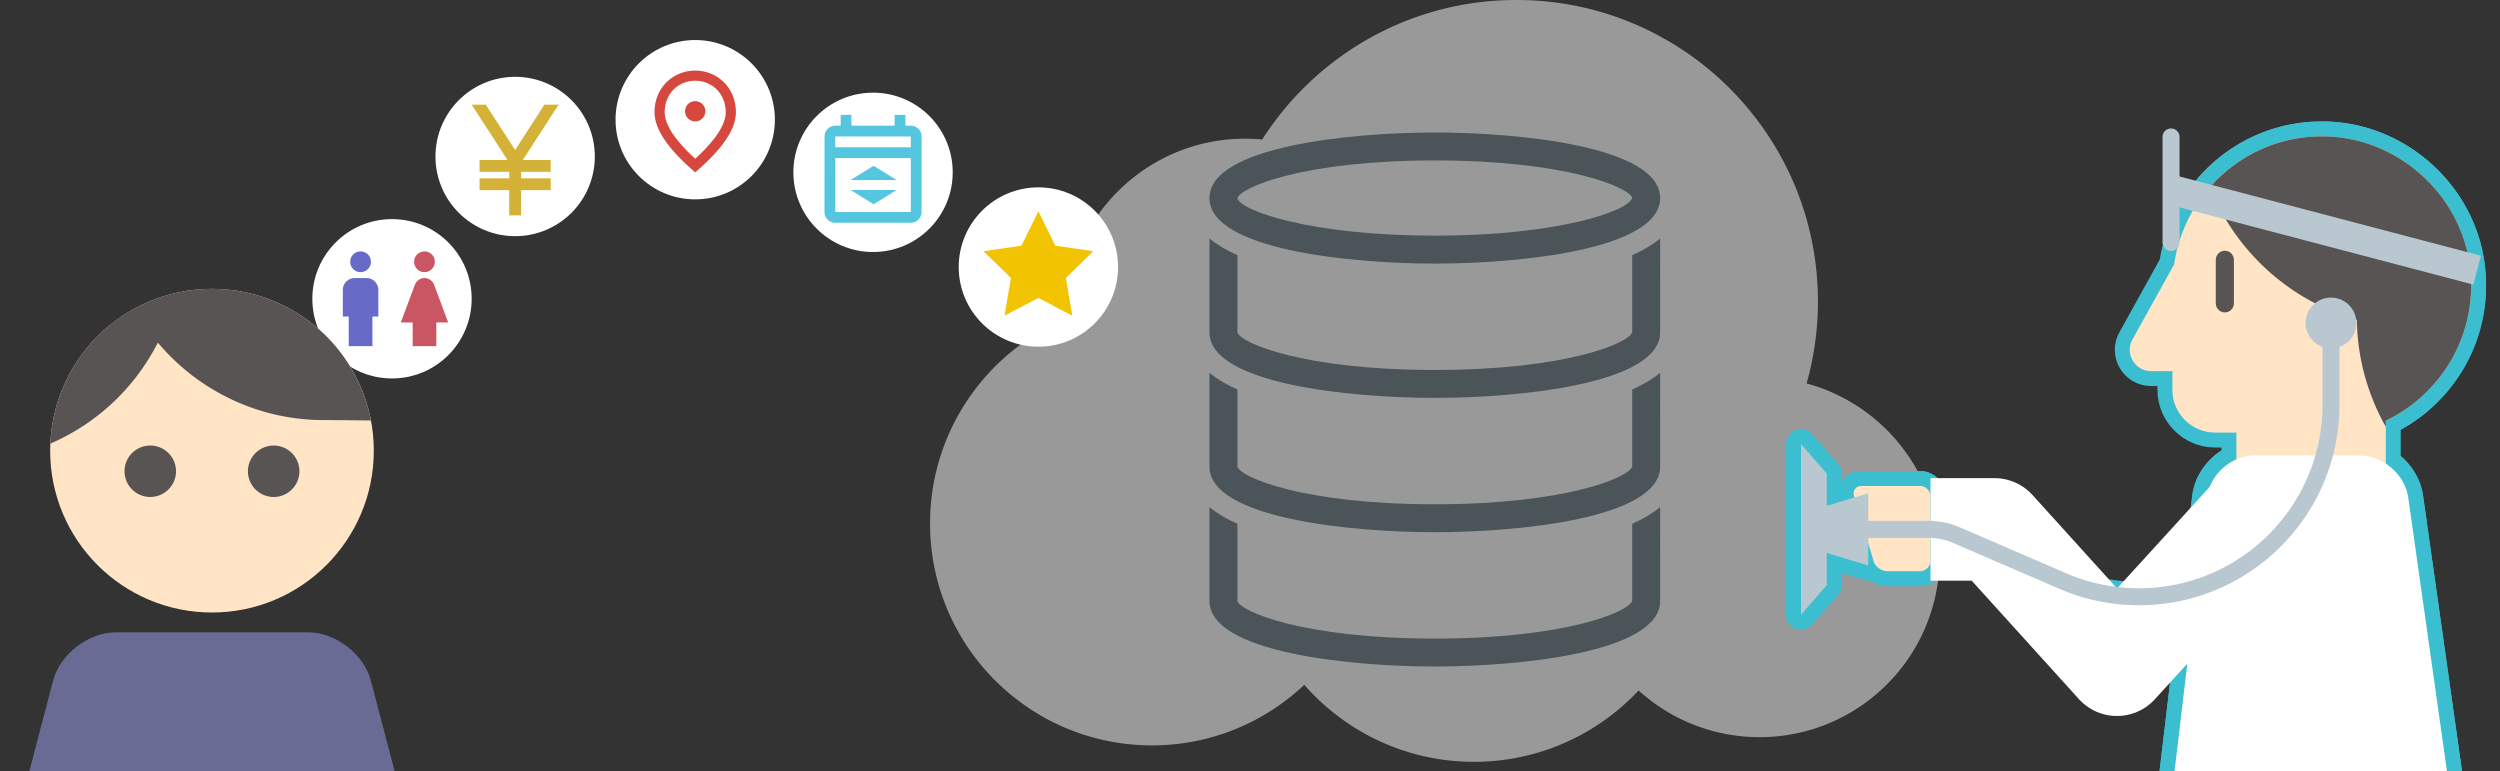 <svg xmlns="http://www.w3.org/2000/svg" xmlns:xlink="http://www.w3.org/1999/xlink" xml:space="preserve" width="486.262" height="150"><rect width="100%" height="100%" fill="#333333" stroke="none"/><path fill="#FFF" d="M351.39 74.585a58.733 58.733 0 0 0 2.208-15.941C353.598 26.257 327.339 0 294.956 0c-20.787 0-39.039 10.827-49.451 27.132a36.576 36.576 0 0 0-3.328-.158c-19.327 0-35 15.669-35 35.006v.098c-15.445 6.575-26.275 21.888-26.275 39.738 0 23.837 19.327 43.163 43.165 43.163 11.471 0 21.889-4.479 29.62-11.781 8.046 9.18 19.851 14.98 33.019 14.98 12.629 0 24.009-5.345 32.017-13.883a34.88 34.88 0 0 0 23.532 9.085c19.329 0 35.005-15.672 35.005-35.006-.002-16.169-10.975-29.77-25.87-33.789z" opacity=".5"/><circle cx="100.198" cy="30.439" r="15.496" fill="#FFF"/><path fill="#D4B137" d="M107.112 31.116v2.304h-5.764v1.262h5.764v2.306h-5.764v4.89h-2.304v-4.89h-5.766v-2.306h5.766V33.42h-5.766v-2.304h5.427l-6.964-10.76h2.752l5.703 8.822 5.702-8.822h2.756l-6.965 10.76z"/><circle cx="135.221" cy="23.282" r="15.495" fill="#FFF"/><path fill="#D6483E" d="M135.221 23.621c-1.091 0-1.98-.891-1.98-1.98s.889-1.978 1.98-1.978c1.088 0 1.979.889 1.979 1.978s-.891 1.98-1.979 1.98zm5.939-1.783c0-3.593-2.625-6.137-5.939-6.137-3.316 0-5.939 2.543-5.939 6.137 0 2.317 1.932 5.385 5.939 9.047 4.008-3.662 5.939-6.73 5.939-9.047zm-5.939-8.115c4.156 0 7.919 3.188 7.919 8.115 0 3.286-2.644 7.176-7.919 11.681-5.276-4.505-7.919-8.395-7.919-11.681 0-4.927 3.761-8.115 7.919-8.115z"/><circle cx="169.811" cy="33.52" r="15.496" fill="#FFF"/><g fill="#54C6E0"><path d="M177.153 24.447h-1.048v-2.099h-2.099v2.099h-8.393v-2.099h-2.095v2.099h-1.051a2.088 2.088 0 0 0-2.087 2.097l-.012 14.688c0 1.152.934 2.097 2.099 2.097h14.686c1.155 0 2.1-.945 2.1-2.097V26.544a2.106 2.106 0 0 0-2.1-2.097zm0 16.785h-14.686v-10.49h14.686v10.49zm0-12.589h-14.686v-2.099h14.686v2.099z"/><path d="M174.401 35.021h-8.964l4.482-2.775zm0 1.931h-8.964l4.482 2.776z"/></g><circle cx="201.972" cy="51.938" r="15.496" fill="#FFF"/><path fill="#F1C300" d="m201.972 41.104 3.299 6.686 7.377 1.07-5.337 5.204 1.257 7.346-6.596-3.469-6.597 3.469 1.257-7.346-5.339-5.204 7.379-1.07z"/><defs><path id="a" d="M346.839 19.385h139.423v130.616H346.839z"/></defs><clipPath id="b"><use xlink:href="#a" overflow="visible"/></clipPath><g clip-path="url(#b)"><g fill="none" stroke="#3BBFD0" stroke-linecap="round" stroke-linejoin="round" stroke-width="5.809"><path d="m441.572 96.59-29.816 32.698-23.824-26.317h-12.446M480.399 51.68c-1.783-13.571-13.404-24.323-27.101-25.11-.583-.044-1.117-.044-1.701-.044-14.651 0-26.688 10.834-28.722 24.903l-8.012 14.446c-1.701 2.743.292 6.307 3.528 6.307h4.15v3.656c0 4.563 3.735 8.301 8.3 8.301h4.153V96.59h29.054V81.814c10.875-5.189 18.053-16.937 16.351-30.134z"/><path d="M434.507 59.004c0 .971-.794 1.765-1.765 1.765s-1.765-.794-1.765-1.765v-8.473c0-.971.794-1.765 1.765-1.765s1.765.794 1.765 1.765v8.473z"/><path d="M434.507 59.004c0 .971-.794 1.765-1.765 1.765s-1.765-.794-1.765-1.765v-8.473c0-.971.794-1.765 1.765-1.765s1.765.794 1.765 1.765v8.473zm33.913 37.8c-.64-4.521-4.898-8.22-9.464-8.22l-20.408-.001c-4.565 0-8.741 3.71-9.278 8.243l-7.037 59.314c-.538 4.533 2.757 8.243 7.322 8.243l40.124-.002c4.565 0 7.777-3.698 7.138-8.22l-8.397-59.357z"/><path d="M468.42 96.804c-.64-4.521-4.898-8.22-9.464-8.22l-20.408-.001c-4.565 0-8.741 3.71-9.278 8.243l-7.037 59.314c-.538 4.533 2.757 8.243 7.322 8.243l40.124-.002c4.565 0 7.777-3.698 7.138-8.22l-8.397-59.357zm-103.999 12.314c.328 1.093 1.53 1.987 2.672 1.987h6.317a2.08 2.08 0 0 0 2.075-2.075V96.587a2.08 2.08 0 0 0-2.075-2.075l-11.302.001c-1.142 0-1.807.895-1.479 1.987l3.792 12.618z"/><path d="M364.421 109.118c.328 1.093 1.53 1.987 2.672 1.987h6.317a2.08 2.08 0 0 0 2.075-2.075V96.587a2.08 2.08 0 0 0-2.075-2.075l-11.302.001c-1.142 0-1.807.895-1.479 1.987l3.792 12.618z"/><path d="M453.389 64.171v14.542c0 20.633-16.725 37.358-37.354 37.358a37.184 37.184 0 0 1-14.805-3.051l-20.699-8.943-.092-.04a13.593 13.593 0 0 0-5.295-1.066h-11.76"/><path d="m355.321 107.554 8.064 2.434V95.95l-8.064 2.433zm0 6.251-5.016 5.759V86.371l5.016 5.759zM480.399 51.68c-1.783-13.571-13.404-24.323-27.101-25.11-.583-.044-1.117-.044-1.701-.044-8.704 0-16.464 3.84-21.773 9.896 4.983 12.46 15.531 22.091 28.597 25.782a43.373 43.373 0 0 0 5.629 20.808v-1.197c10.873-5.19 18.051-16.938 16.349-30.135z"/><circle cx="453.389" cy="62.823" r="4.941"/></g><path fill="none" stroke="#FFF" stroke-linejoin="round" stroke-miterlimit="10" stroke-width="19.949" d="m441.572 96.59-29.816 32.698-23.824-26.317h-12.446"/><path fill="#FFE5C6" d="M480.399 51.68c-1.783-13.571-13.404-24.323-27.101-25.11-.583-.044-1.117-.044-1.701-.044-14.651 0-26.688 10.834-28.722 24.903l-8.012 14.446c-1.701 2.743.292 6.307 3.528 6.307h4.15v3.656c0 4.563 3.735 8.301 8.3 8.301h4.153V96.59h29.054V81.814c10.875-5.189 18.053-16.937 16.351-30.134z"/><path fill="#595454" d="M434.507 59.004c0 .971-.794 1.765-1.765 1.765s-1.765-.794-1.765-1.765v-8.473c0-.971.794-1.765 1.765-1.765s1.765.794 1.765 1.765v8.473z"/><path fill="#FFF" d="M468.42 96.804c-.64-4.521-4.898-8.22-9.464-8.22l-20.408-.001c-4.565 0-8.741 3.71-9.278 8.243l-7.037 59.314c-.538 4.533 2.757 8.243 7.322 8.243l40.124-.002c4.565 0 7.777-3.698 7.138-8.22l-8.397-59.357z"/><path fill="#FFE5C6" d="M364.421 109.118c.328 1.093 1.53 1.987 2.672 1.987h6.317a2.08 2.08 0 0 0 2.075-2.075V96.587a2.08 2.08 0 0 0-2.075-2.075l-11.302.001c-1.142 0-1.807.895-1.479 1.987l3.792 12.618z"/><path fill="none" stroke="#B9C8D0" stroke-linecap="round" stroke-miterlimit="10" stroke-width="3.308" d="M453.389 64.171v14.542c0 20.633-16.725 37.358-37.354 37.358a37.184 37.184 0 0 1-14.805-3.051l-20.699-8.943-.092-.04a13.593 13.593 0 0 0-5.295-1.066h-11.76"/><path fill="#B9C8D0" d="m355.321 107.554 8.064 2.434V95.95l-8.064 2.433zm0 6.251-5.016 5.759V86.371l5.016 5.759z"/><path fill="#595454" d="M480.399 51.68c-1.783-13.571-13.404-24.323-27.101-25.11-.583-.044-1.117-.044-1.701-.044-8.704 0-16.464 3.84-21.773 9.896 4.983 12.46 15.531 22.091 28.597 25.782a43.373 43.373 0 0 0 5.629 20.808v-1.197c10.873-5.19 18.051-16.938 16.349-30.135z"/><circle cx="453.389" cy="62.823" r="4.941" fill="#B9C8D0"/></g><path fill="none" stroke="#B9C8D0" stroke-miterlimit="10" stroke-width="5.809" d="m481.822 52.551-59.545-15.655" clip-path="url(#b)"/><path fill="none" stroke="#B9C8D0" stroke-linecap="round" stroke-miterlimit="10" stroke-width="3.308" d="M422.277 26.635v20.523" clip-path="url(#b)"/><circle cx="76.246" cy="58.116" r="15.495" fill="#FFF"/><path fill="#676BC7" d="M70.134 52.933a2.01 2.01 0 0 0 2.014-2.016c0-1.117-.897-2.015-2.014-2.015s-2.014.898-2.014 2.015a2.01 2.01 0 0 0 2.014 2.016zm2.304 14.394V61.57h1.149v-5.182a2.307 2.307 0 0 0-2.301-2.303h-2.304a2.305 2.305 0 0 0-2.301 2.303v5.182h1.149v5.757h4.608z"/><path fill="#CB5663" d="M82.564 52.933a2.01 2.01 0 0 0 2.014-2.016c0-1.117-.897-2.015-2.014-2.015s-2.015.897-2.015 2.015a2.01 2.01 0 0 0 2.015 2.016zm2.303 9.787v4.607h-4.605V62.72h-2.304l2.742-7.346a1.994 1.994 0 0 1 3.731 0l2.741 7.346h-2.305z"/><defs><path id="c" d="M0 51.936h91.277V150H0z"/></defs><clipPath id="d"><use xlink:href="#c" overflow="visible"/></clipPath><g clip-path="url(#d)"><circle cx="41.231" cy="87.661" r="31.474" fill="#FFE5C6"/><path fill="#595454" d="m71.673 81.78.475.006c-2.752-14.574-15.544-25.6-30.919-25.6-16.926 0-30.725 13.364-31.438 30.116l1.047-.486a42.139 42.139 0 0 0 19.864-19.18c7.963 9.494 19.768 15.071 32.22 15.071 2.921-.001 8.749.073 8.751.073zm-42.455 4.879a5 5 0 0 0-4.997 5.009 4.996 4.996 0 0 0 4.997 4.996c2.765 0 5.021-2.237 5.021-4.996 0-2.772-2.256-5.009-5.021-5.009zm24.025 0c-2.766 0-5.021 2.237-5.021 5.009 0 2.759 2.255 4.996 5.021 4.996a5.005 5.005 0 0 0 4.997-4.996 5.008 5.008 0 0 0-4.997-5.009z"/><path fill="#696B94" d="M72.135 132.388c-1.356-5.164-6.835-9.39-12.175-9.39H22.506c-5.339 0-10.818 4.226-12.175 9.39L5.18 151.993c-1.356 5.164 1.902 9.39 7.241 9.39h57.624c5.339 0 8.598-4.226 7.241-9.39l-5.151-19.605z"/></g><path fill="#4B5559" d="M279.079 51.272c-16.278 0-43.83-2.686-43.83-12.751 0-10.066 27.552-12.751 43.83-12.751 16.28 0 43.83 2.686 43.83 12.751s-27.55 12.751-43.83 12.751zm0-20.067c-25.61 0-37.844 5.262-38.398 7.355.679 2.489 14.466 7.277 38.398 7.277 23.935 0 37.721-4.788 38.399-7.355-.554-2.016-12.789-7.277-38.399-7.277zm38.396 18.427.003 14.973c-.554 2.093-12.787 7.354-38.399 7.354-25.611 0-37.846-5.261-38.395-7.316V49.632c-2.092-.925-3.936-2-5.436-3.244v18.254c0 10.065 27.552 12.751 43.83 12.751 16.28 0 43.83-2.686 43.83-12.751V46.389c-1.497 1.244-3.342 2.317-5.433 3.243zm0 26.123.003 14.973c-.554 2.093-12.787 7.354-38.399 7.354-25.611 0-37.846-5.261-38.395-7.315v-15.01c-2.092-.925-3.936-2-5.436-3.244v18.254c0 10.064 27.552 12.75 43.83 12.75 16.28 0 43.83-2.686 43.83-12.75V72.512c-1.497 1.244-3.342 2.318-5.433 3.243zm0 26.122.003 14.973c-.554 2.095-12.787 7.355-38.399 7.355-25.611 0-37.846-5.261-38.395-7.316v-15.01c-2.092-.926-3.936-2-5.436-3.244v18.254c0 10.065 27.552 12.751 43.83 12.751 16.28 0 43.83-2.686 43.83-12.751V98.635c-1.497 1.244-3.342 2.318-5.433 3.242z"/></svg>